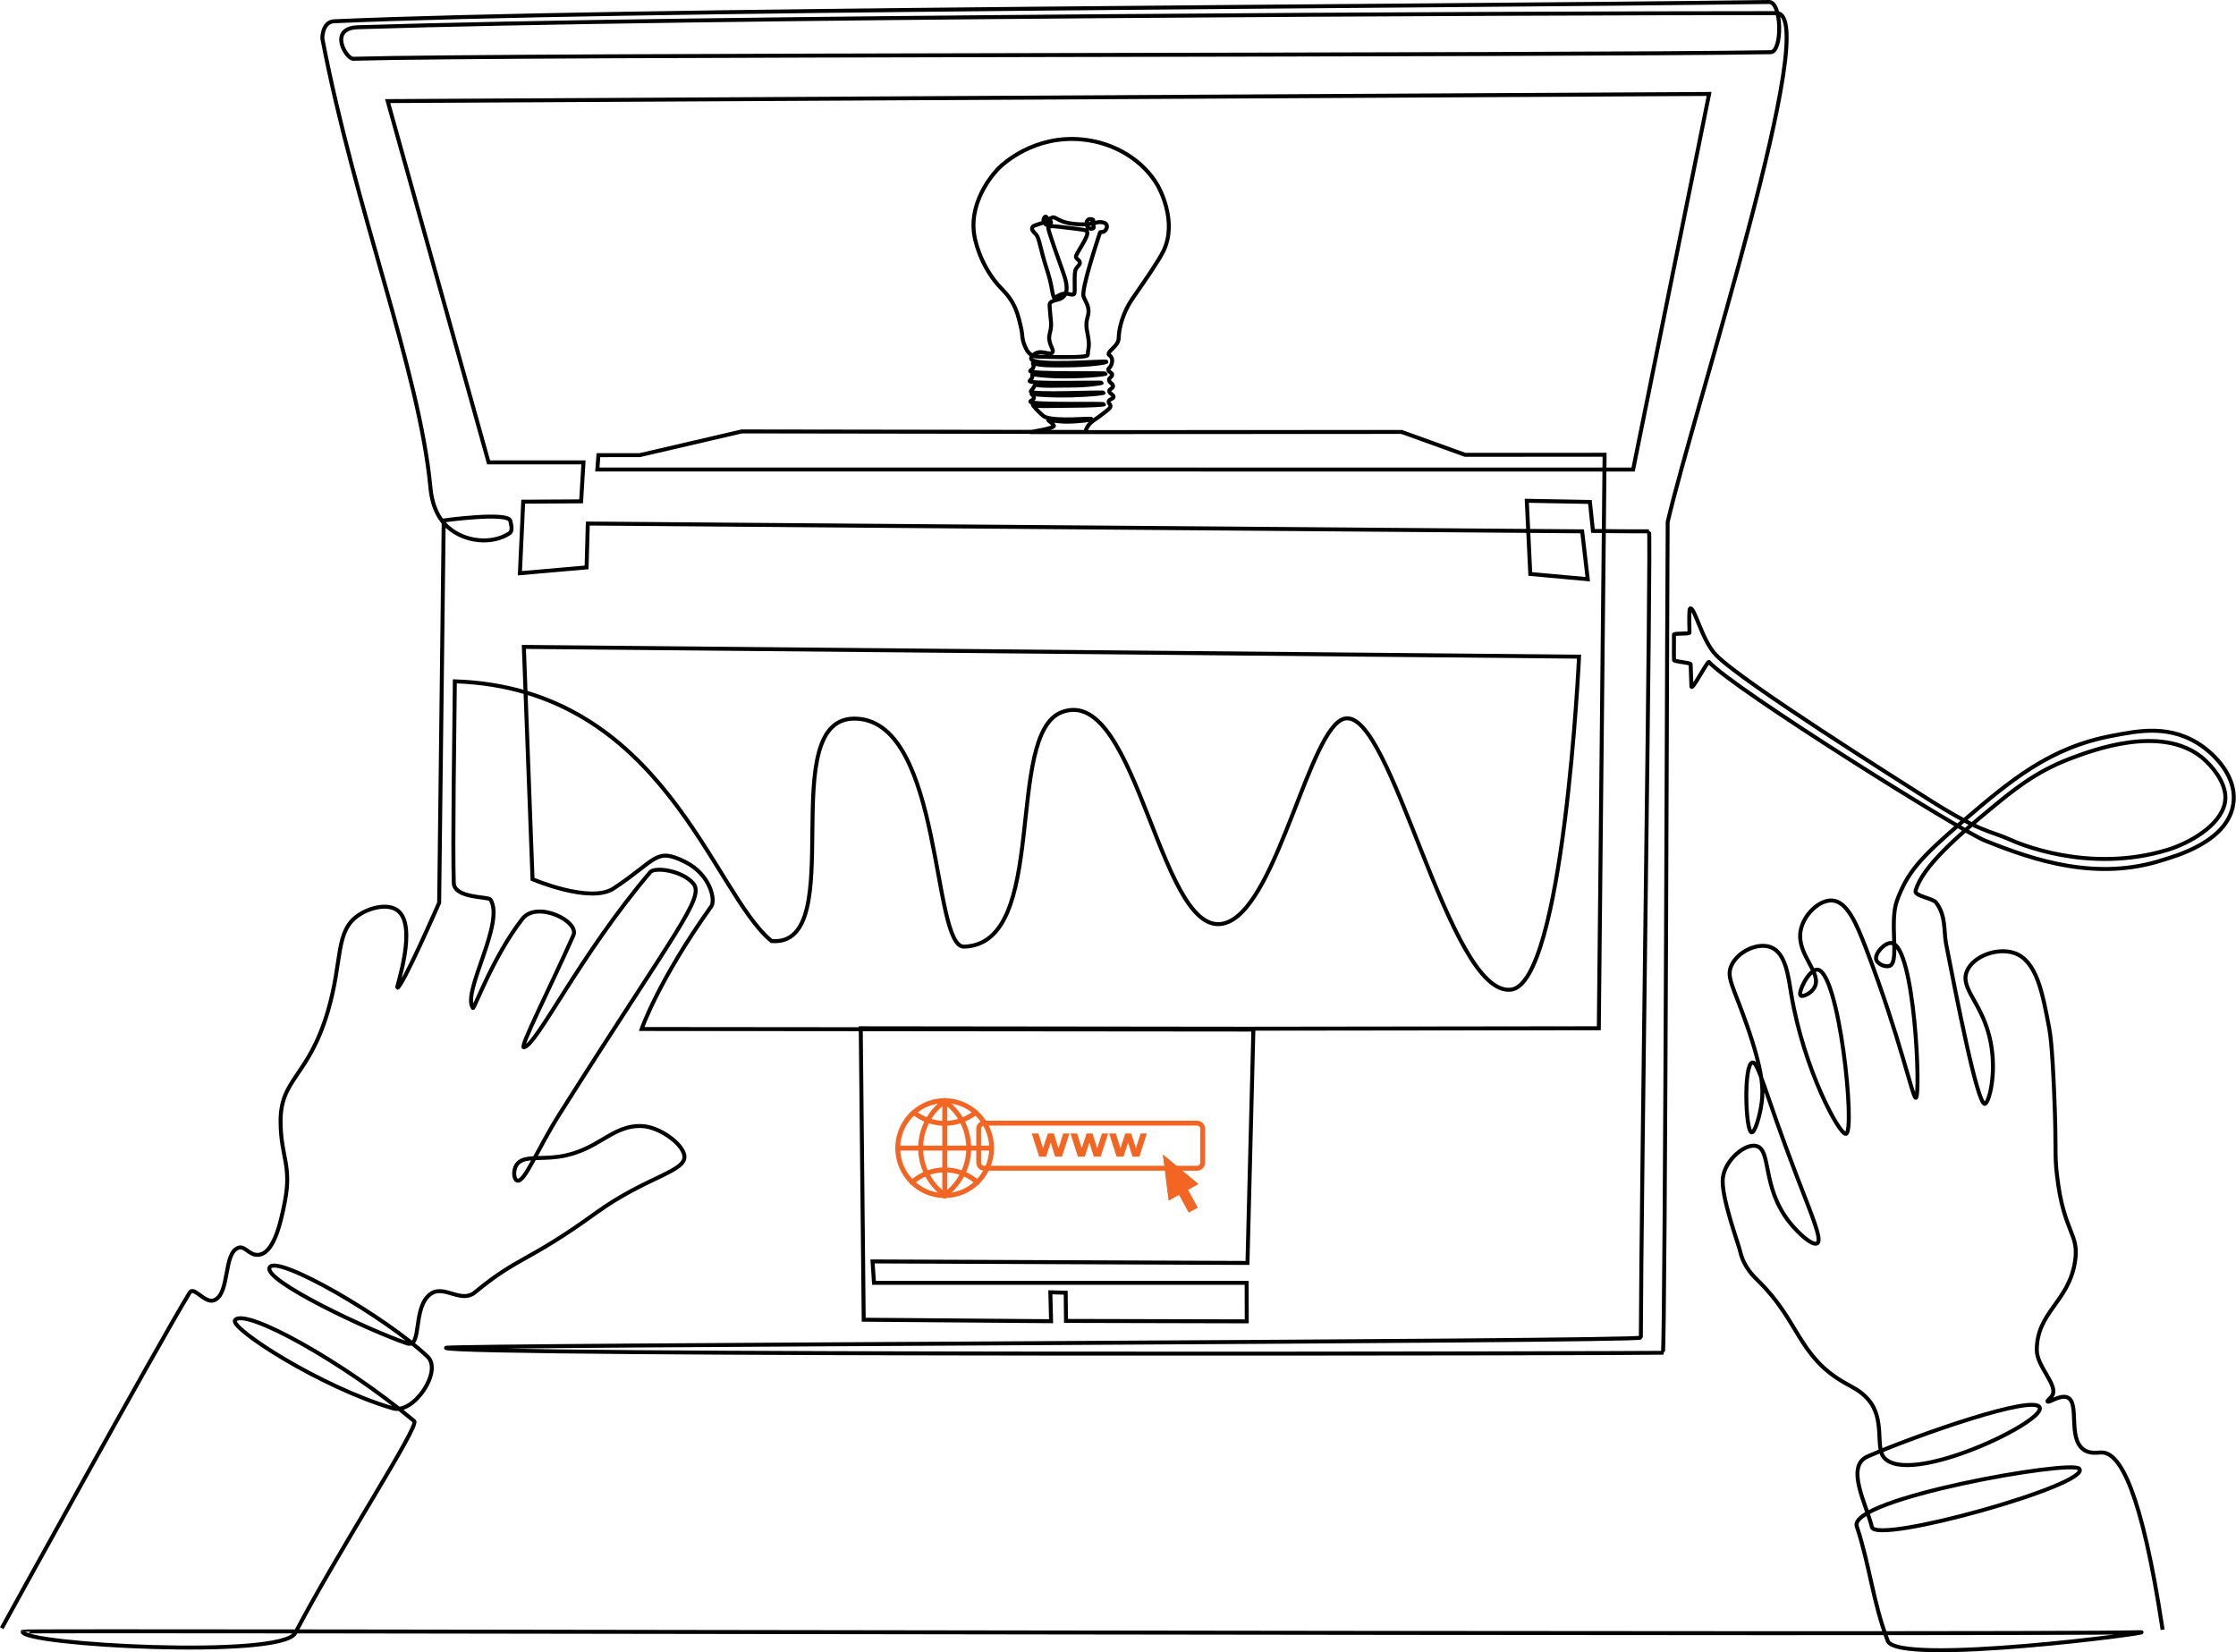 <svg xmlns="http://www.w3.org/2000/svg" width="563" height="416" viewBox="0 0 563 416" fill="none"><path d="M0.438 409.95C0.438 409.95 39.574 338.872 47.79 325.41C48.785 323.779 51.651 328.28 53.897 327.381C57.982 325.745 56.154 315.551 60.005 314.178C61.714 313.568 62.642 316.042 64.93 315.952C68.785 315.799 70.593 308.496 71.745 302.44C73.466 293.396 70.769 291.414 70.647 282.684C70.491 271.455 77.636 271.392 82.579 254.531C86.378 241.576 84.275 234.402 90.381 230.356C93.281 228.434 97.76 227.399 100.172 229.285C105.196 233.215 99.737 248.654 100.019 248.717C101.115 248.961 110.574 227.296 110.574 227.296L111.719 131.042C111.719 131.042 127.953 128.79 128.489 131.14C128.702 132.072 129.155 133.681 128.307 134.248C123.996 137.128 117.038 136.59 112.676 132.63C108.918 129.218 108.501 124.037 108.364 122.603C105.566 93.272 89.36 52.542 81.162 9.677C81.162 9.677 81.093 5.49 84.154 5.354C153.92 2.253 356.871 1.704 445.426 0.5C448.683 0.456 448.837 13.091 445.835 13.142C394.963 14.005 128.861 13.646 88.932 14.796C87.171 14.847 82.559 7.095 90.116 6.858C174.849 4.197 383.878 3.307 447.339 3.307C459.007 3.307 426.687 102.389 419.899 131.436C419.825 131.752 419.291 340.435 418.698 340.604C418.143 340.762 112.284 341.413 112.278 339.368C112.276 338.592 413.146 337.826 413.148 336.787C413.221 302.944 415.771 133.777 415.202 133.78C409.557 133.809 401.093 133.683 401.093 133.683L400.321 126.381L384.43 126.088L385.307 144.517L399.772 145.831L398.373 133.781L148.001 131.817L147.693 142.86L130.904 144.33L131.739 126.317L146.319 126.229L146.912 116.422H123.025L97.612 25.453L430.337 23.654L411.203 118.221L150.407 118.214L150.676 114.601L161.085 114.596L186.768 108.626L273.303 108.755C273.303 108.755 273.407 108.217 273.711 107.637C274.492 106.145 275.781 105.695 277.4 104.4C278.842 103.247 279.676 102.779 279.603 102.2C279.542 101.718 279.045 101.509 279.153 101.066C279.298 100.466 280.305 100.457 280.386 99.957C280.477 99.394 279.253 99.085 279.302 98.433C279.342 97.898 280.189 97.833 280.255 97.275C280.332 96.62 279.211 96.352 279.246 95.635C279.274 95.062 280.006 94.907 280.031 94.344C280.055 93.797 279.128 93.721 279.059 93.151C279.01 92.745 279.43 92.67 279.766 91.978C279.802 91.904 280.383 90.662 279.701 89.756C279.467 89.445 279.286 89.512 279.182 89.297C278.861 88.625 280.37 87.811 281.237 86.483C281.972 85.359 281.419 85.134 282.021 82.395C282.181 81.664 282.597 79.965 283.529 77.998C284.25 76.477 284.987 75.415 285.3 74.963C288.281 70.658 291.699 65.724 292.915 63.26C296.605 55.782 291.79 47.204 291.474 46.661C287.934 40.562 280.894 35.948 272.512 35.118C260.312 33.91 252.391 41.426 251.533 42.269C251.039 42.755 244.047 49.833 245.251 58.766C245.787 62.745 248.123 68.379 251.822 72.3C252.768 73.303 254.471 74.903 255.625 77.561C256.389 79.318 256.828 81.344 257.182 82.975C257.463 84.27 257.296 85.118 257.812 86.506C258.222 87.607 258.641 88.732 259.766 89.408C260.439 89.813 260.951 89.808 263.923 89.862C268.492 89.943 273.893 90.016 273.899 89.357C273.915 87.65 274.476 87.568 273.92 84.476C273.694 83.225 273.451 82.45 273.578 81.153C273.684 80.072 273.937 79.756 274.043 78.955C274.293 77.086 273.295 75.956 272.835 74.671C272.192 72.879 276.367 60.4 276.979 58.528C277.045 58.326 277.594 58.527 277.983 58.282C278.566 57.915 278.895 57.086 278.597 56.555C278.062 55.6 275.637 55.84 275.312 56.491C275.151 56.813 275.541 57.163 275.312 57.419C275.096 57.66 274.489 57.641 274.121 57.419C273.4 56.983 273.39 55.644 274.049 55.276C274.467 55.041 275.188 55.18 275.276 55.436C275.4 55.794 274.611 56.359 274.558 56.368C273.185 56.62 270.76 56.49 269.077 56.179C266.352 55.677 265.515 54.29 264.846 54.835C264.753 54.911 264.076 55.133 263.861 55.142C263.467 55.159 263.599 54.521 263.292 54.54C262.987 54.559 262.67 55.124 262.75 55.627C262.845 56.225 263.512 56.794 264.014 56.683C264.425 56.593 264.752 56.039 264.591 55.819C264.363 55.508 263.178 55.897 261.27 56.523C260.273 56.85 260.084 56.97 259.971 57.163C259.524 57.917 260.471 58.544 260.908 59.08C261.719 60.075 261.932 62.667 263.462 67.404C265.005 72.178 264.713 73.04 265.325 74.808C265.485 75.269 266.272 74.382 267.479 74.021C268.834 73.616 269.841 74.509 270.439 74.053C270.875 73.722 270.254 68.795 270.908 67.72C271.403 66.908 271.997 66.621 271.883 66.024C271.768 65.426 271.098 65.326 270.908 64.713C270.698 64.032 274.319 59.469 273.724 58.347C273.458 57.844 272.847 57.843 268.851 57.355C265.374 56.931 264.391 56.755 263.941 57.291C263.712 57.565 266.926 66.427 267.479 67.976C268.25 70.136 269.319 73.128 267.804 74.662C266.652 75.828 264.82 75.326 264.302 76.517C264.172 76.816 264.659 81.095 264.66 81.387C264.664 82.697 264.515 83.121 264.266 84.226C263.728 86.614 265.674 88.122 264.916 88.801C264.189 89.451 262.332 88.121 260.765 88.961C260.225 89.25 259.513 89.859 259.609 90.304C260.067 92.412 278.562 90.721 278.597 91.104C278.614 91.293 274.471 91.966 268.598 92C265.223 92.019 262.185 92.117 260.151 91.456C259.918 91.38 260.345 91.9 260.223 92.384C260.057 93.043 259.381 93.239 259.393 93.408C259.456 94.292 278.393 93.789 278.417 94.079C278.428 94.224 274.505 94.758 267.948 94.783C265.31 94.793 261.945 94.593 260.006 94.207C259.821 94.17 260.049 94.579 259.898 95.007C259.682 95.619 259.236 95.799 259.248 95.935C259.323 96.787 277.421 96.165 277.44 96.385C277.449 96.489 273.916 97.135 268.525 97.086C266.463 97.067 262.211 97.305 260.725 96.861C260.645 96.837 260.505 97.212 260.187 97.662C259.646 98.427 259.528 98.479 259.537 98.558C259.642 99.519 277.88 98.583 277.911 98.878C277.926 99.017 275.101 99.412 269.566 99.564C265.611 99.673 261.505 99.439 259.79 99.198C259.568 99.166 260.344 99.611 260.331 100.093C260.315 100.675 259.413 100.913 259.429 101.117C259.5 102.032 277.992 101.465 278.019 101.789C278.031 101.935 274.58 102.157 269.459 102.165C264.484 102.172 261.292 102.447 260.078 101.917C259.926 101.85 260.304 102.365 260.872 102.973C261.843 104.009 262.752 104.819 263.074 104.956C266.044 106.217 274.755 105.165 274.842 105.5C274.892 105.691 272.182 106.144 268.576 106.175C266.494 106.193 264.051 105.651 263.979 105.831C263.931 105.953 264.879 106.352 265.358 107.178C265.731 107.819 259.279 108.803 259.279 108.803L352.914 108.756L368.897 114.516L404.019 114.502L402.565 258.894L313.554 259.01L216.728 258.9L217.471 332.283L264.65 332.655L264.468 325.379L268.333 325.483L268.405 332.584L313.917 332.694L313.889 322.995H220.061L219.7 317.607L314.099 317.985L315.587 259.227L161.563 259.086C161.563 259.086 165.71 246.96 179.11 228.179C180.171 226.692 178.949 220.22 172.525 217.02C164.986 213.262 165.442 216.485 154.484 223.703C148.599 227.579 134.087 221.371 134.087 221.371L131.899 162.882L397.589 165.334C397.589 165.334 393.72 247.625 380.463 249.172C364.613 251.021 350.475 177.916 338.49 180.953C329.799 183.154 321.918 226.648 309.306 232.117C292.164 239.551 286.828 171.851 267.334 179.313C252.775 184.885 264.382 237.693 242.741 238.349C234.599 238.596 237.464 182.263 215.852 180.953C194.21 179.641 214.545 238.608 194.267 236.938C179.295 224.728 166.954 173.267 114.524 171.546C114.383 184.978 113.961 213.035 114.256 222.294C114.383 226.266 122.963 225.677 123.488 226.489C127.244 232.305 116.23 249.848 119.077 253.797C119.358 254.187 124.235 240.688 131.542 231.339C135.175 226.689 145.957 231.93 144.372 235.505C138.715 248.273 130.735 263.893 131.911 263.689C135.234 263.112 145.749 240.738 163.746 219.564C164.821 218.298 171.547 219.041 174.518 222.401C177.619 225.909 170.257 234.029 140.909 280.474C135.141 289.603 132.006 298.042 130.155 297.222C129.359 296.869 129.181 294.776 130.002 293.397C131.495 290.886 135.584 291.941 140.557 291.255C150.717 289.851 153.964 283.133 161.731 283.53C165.948 283.745 171.83 287.833 172.309 290.943C172.935 295.004 162.717 296.236 150.044 305.409C132.794 317.893 130.633 316.258 119.599 325.376C116.122 328.249 111.94 323.496 108.585 325.682C103.673 328.881 106.477 339.587 102.466 338.228C92.882 334.981 66.09 322.352 67.894 319.102C69.747 315.764 97.396 331.773 107.667 341.594C111.487 345.247 104.129 356.118 98.947 354.6C80.665 349.242 57.794 334.393 59.174 332.414C61.48 329.106 86.196 342.685 104.302 357.813C105.706 358.987 85.249 390.302 74.331 411.171C70.914 417.701 5.371 414.155 5.694 410.808C5.734 410.395 509.645 411.737 538.945 410.962C544.081 410.827 477.768 419.564 475.312 413.138C471.562 403.326 470.847 394.394 467.517 384.307C465.23 377.384 521.567 367.45 523.535 369.801C526.811 373.714 472.395 388.947 471.324 384.488C469.968 378.845 464.545 369.2 470.236 366.718C482.001 361.587 512.621 350.782 513.598 354.456C514.609 358.26 480.617 374.378 474.349 366.961C472.147 364.356 474.707 357.315 470.417 352.393C468.412 350.093 466.56 349.378 464.253 348.042C452.708 341.35 452.991 332.516 442.68 322.474C441.65 321.472 439.016 318.997 438.148 315.04C437.756 313.257 433.234 301.144 433.797 296.544C434.339 292.107 439.451 287.737 442.317 288.566C446.038 289.643 443.59 298.792 450.475 307.605C452.816 310.602 456.398 313.768 457.546 313.045C458.894 312.196 456.309 306.337 452.288 295.819C444.252 274.796 442.748 267.255 441.23 267.532C438.984 267.942 439.479 284.951 441.048 285.121C441.838 285.207 443.132 281.059 443.586 277.505C443.994 274.313 443.95 269.82 439.779 257.922C436.373 248.205 434.589 246.028 435.972 243.053C437.624 239.501 442.682 237.201 445.943 238.52C449.65 240.019 450.285 245.889 451.019 250.306C454.164 269.225 463.174 285.819 464.797 285.483C467.233 284.98 463.087 244.291 457.546 244.141C455.423 244.083 452.615 249.961 453.376 250.668C453.814 251.075 455.922 250.234 456.821 248.674C458.968 244.946 452.297 240.421 453.376 234.349C454.095 230.301 458.091 226.5 461.353 226.733C465.118 227.002 467.474 232.615 469.874 238.882C478.537 261.517 481.563 276.523 482.383 276.417C483.679 276.25 482.145 237.918 476.219 237.432C474.567 237.296 471.989 240.053 472.412 241.602C472.741 242.806 475.012 243.747 476.038 243.053C478.161 241.616 475.704 231.94 477.658 226.692C480.296 219.611 483.437 216.031 494.074 206.91C506.235 196.481 516.04 188.253 531.7 185.283C538.353 184.021 546.658 182.172 554.772 188.088C555.448 188.581 563.184 194.14 562.379 201.944C561.343 211.983 547.337 215.635 544.602 216.521C528.108 221.864 512.562 216.802 499.782 211.644C493.228 208.999 436.164 173.205 430.321 166.694C429.923 166.25 425.901 174.328 425.873 172.759C425.849 171.427 425.774 169.439 425.688 167.234C425.672 166.822 421.515 166.609 421.498 166.184C421.423 164.263 421.529 161.653 421.471 159.803C421.456 159.343 425.41 159.714 425.398 159.279C425.314 156.169 425.302 153.365 425.516 153.229C426.661 152.502 428.444 161.244 432.144 164.993C439.012 171.954 478.808 196.908 483.905 200.194C498.878 209.848 500.698 208.961 506.161 211.422C507.813 212.166 525.692 220.099 545.798 213.966C551.066 212.359 559.026 208.001 560.191 202.176C561.354 196.362 554.624 190.869 554.339 190.643C544.01 182.422 526.945 188.856 521.295 190.987C512.397 194.342 506.572 199.235 501.331 203.553C493.15 210.292 483.9 218.308 482.311 224.332C481.982 225.581 486.665 226.186 487.455 227.207C490.033 230.536 489.385 234.464 489.997 237.612C492.587 250.925 497.846 277.959 499.739 277.929C500.722 277.914 502.813 270.583 501.237 262.455C499.307 252.5 493.366 249.027 495.255 244.503C496.842 240.699 502.987 238.495 507.22 239.97C512.772 241.905 514.278 249.907 515.922 258.647C516.221 260.239 516.684 263.01 517.191 274.604C517.873 290.19 517.25 290.041 517.916 295.819C519.638 310.748 523.643 310.414 522.448 317.76C520.799 327.896 512.883 330.313 512.84 339.882C512.82 344.18 518.49 348.912 516.647 351.487C516.225 352.077 515.411 352.625 515.549 352.871C515.816 353.348 518.745 351.04 520.588 351.863C523.681 353.243 520.58 362.037 524.62 364.968C526.305 366.191 528.204 365.649 529.407 365.724C533.77 366 539.17 375.052 544.526 410.334" stroke="black" stroke-miterlimit="10"></path><path d="M238.059 301.639C237.725 301.639 237.452 301.368 237.447 301.029C237.441 300.687 237.711 300.404 238.05 300.399C240.9 300.353 243.598 299.224 245.647 297.219C245.892 296.982 246.278 296.989 246.513 297.234C246.749 297.481 246.742 297.873 246.499 298.111C244.225 300.334 241.231 301.587 238.069 301.638C238.066 301.639 238.063 301.639 238.059 301.639Z" fill="#F26522"></path><path d="M237.674 277.75C237.34 277.75 237.067 277.478 237.061 277.139C237.056 276.796 237.326 276.515 237.665 276.51L237.721 276.507C237.769 276.503 237.818 276.5 237.867 276.5C238.205 276.5 238.48 276.778 238.48 277.12C238.48 277.462 238.205 277.74 237.867 277.74L237.808 277.743C237.766 277.746 237.725 277.749 237.683 277.75C237.68 277.75 237.677 277.75 237.674 277.75Z" fill="#F26522"></path><path d="M226.05 289.695C225.712 289.695 225.438 289.417 225.438 289.075C225.438 285.464 226.984 282.021 229.681 279.628C229.935 279.402 230.322 279.428 230.545 279.685C230.768 279.943 230.743 280.334 230.489 280.56C228.057 282.718 226.663 285.821 226.663 289.075C226.663 289.417 226.389 289.695 226.05 289.695Z" fill="#F26522"></path><path d="M237.674 301.639C237.671 301.639 237.668 301.639 237.665 301.639C234.502 301.588 231.509 300.335 229.235 298.111C228.992 297.873 228.985 297.481 229.221 297.235C229.456 296.989 229.844 296.982 230.087 297.22C232.136 299.224 234.834 300.353 237.684 300.399C238.022 300.405 238.292 300.687 238.287 301.029C238.282 301.368 238.008 301.639 237.674 301.639Z" fill="#F26522"></path><path d="M229.661 298.285C229.508 298.285 229.354 298.227 229.235 298.111C226.786 295.717 225.438 292.507 225.438 289.075C225.438 288.732 225.712 288.455 226.05 288.455C226.389 288.455 226.663 288.732 226.663 289.075C226.663 292.168 227.879 295.061 230.087 297.22C230.331 297.458 230.337 297.85 230.102 298.096C229.981 298.222 229.821 298.285 229.661 298.285Z" fill="#F26522"></path><path d="M237.867 301.649C237.816 301.649 237.766 301.646 237.717 301.642L237.661 301.639C237.322 301.631 237.054 301.347 237.061 301.005C237.069 300.668 237.342 300.399 237.673 300.399C237.678 300.399 237.683 300.399 237.687 300.399C237.728 300.4 237.767 300.403 237.806 300.406L237.867 300.409C238.205 300.409 238.479 300.687 238.479 301.029C238.48 301.371 238.205 301.649 237.867 301.649Z" fill="#F26522"></path><path d="M237.867 301.649C237.529 301.649 237.254 301.371 237.254 301.029C237.254 300.687 237.529 300.409 237.867 300.409L237.927 300.406C237.967 300.403 238.006 300.4 238.046 300.399C238.365 300.4 238.664 300.662 238.672 301.005C238.679 301.347 238.411 301.631 238.073 301.639L238.017 301.642C237.967 301.646 237.918 301.649 237.867 301.649Z" fill="#F26522"></path><path d="M245.648 280.714C245.505 280.714 245.361 280.663 245.245 280.56C243.251 278.791 240.696 277.793 238.049 277.75C237.711 277.744 237.441 277.462 237.447 277.12C237.452 276.778 237.723 276.515 238.069 276.51C241.006 276.558 243.841 277.665 246.052 279.628C246.307 279.854 246.332 280.246 246.109 280.503C245.988 280.642 245.819 280.714 245.648 280.714Z" fill="#F26522"></path><path d="M230.085 280.714C229.915 280.714 229.745 280.642 229.624 280.503C229.401 280.246 229.426 279.854 229.681 279.628C231.892 277.665 234.727 276.558 237.664 276.51C238.018 276.496 238.281 276.777 238.287 277.12C238.292 277.462 238.022 277.744 237.684 277.75C235.037 277.793 232.482 278.791 230.489 280.56C230.373 280.663 230.228 280.714 230.085 280.714Z" fill="#F26522"></path><path d="M238.059 277.75C238.057 277.75 238.054 277.75 238.05 277.75C238.008 277.749 237.967 277.746 237.925 277.743L237.867 277.74C237.528 277.74 237.254 277.462 237.254 277.12C237.254 276.778 237.528 276.5 237.867 276.5C237.916 276.5 237.964 276.503 238.013 276.507L238.068 276.51C238.407 276.515 238.677 276.796 238.672 277.139C238.667 277.478 238.394 277.75 238.059 277.75Z" fill="#F26522"></path><path d="M246.073 298.285C245.912 298.285 245.752 298.222 245.632 298.096C245.397 297.85 245.403 297.458 245.647 297.22C247.854 295.061 249.07 292.169 249.07 289.075C249.07 285.821 247.676 282.718 245.244 280.56C244.99 280.334 244.965 279.943 245.188 279.685C245.41 279.428 245.798 279.402 246.052 279.628C248.749 282.021 250.295 285.464 250.295 289.075C250.295 292.508 248.947 295.717 246.498 298.111C246.38 298.228 246.226 298.285 246.073 298.285Z" fill="#F26522"></path><path d="M233.601 282.698C233.5 282.698 233.398 282.673 233.304 282.62C233.008 282.453 232.901 282.076 233.065 281.777C234.144 279.811 235.681 278.079 237.513 276.769C237.788 276.571 238.172 276.638 238.367 276.918C238.562 277.197 238.497 277.584 238.221 277.782C236.539 278.985 235.126 280.575 234.137 282.378C234.025 282.582 233.816 282.698 233.601 282.698Z" fill="#F26522"></path><path d="M237.867 277.895C237.675 277.895 237.486 277.804 237.366 277.633C237.171 277.353 237.237 276.966 237.514 276.769L237.581 276.717C237.624 276.683 237.667 276.65 237.712 276.619C237.991 276.424 238.372 276.496 238.564 276.778C238.756 277.06 238.685 277.446 238.407 277.64C238.381 277.658 238.357 277.677 238.332 277.697C238.295 277.726 238.258 277.755 238.22 277.782C238.113 277.858 237.99 277.895 237.867 277.895Z" fill="#F26522"></path><path d="M233.287 296.059C233.061 296.059 232.844 295.932 232.737 295.713C231.717 293.616 231.199 291.382 231.199 289.075C231.199 288.732 231.473 288.455 231.812 288.455C232.15 288.455 232.425 288.732 232.425 289.075C232.425 291.191 232.899 293.24 233.836 295.165C233.986 295.472 233.861 295.844 233.557 295.995C233.471 296.038 233.378 296.059 233.287 296.059Z" fill="#F26522"></path><path d="M238.059 301.639C237.941 301.639 237.822 301.605 237.716 301.532C237.669 301.5 237.623 301.465 237.578 301.43L237.514 301.38C237.237 301.183 237.171 300.796 237.366 300.516C237.562 300.237 237.944 300.17 238.22 300.367C238.258 300.394 238.294 300.422 238.33 300.45C238.354 300.469 238.377 300.488 238.403 300.506C238.684 300.698 238.757 301.083 238.567 301.366C238.449 301.543 238.256 301.639 238.059 301.639Z" fill="#F26522"></path><path d="M237.866 301.494C237.744 301.494 237.62 301.457 237.513 301.38C235.486 299.93 233.835 297.97 232.737 295.712C232.587 295.405 232.713 295.034 233.016 294.883C233.32 294.731 233.687 294.858 233.837 295.165C234.845 297.238 236.361 299.037 238.221 300.368C238.497 300.565 238.563 300.952 238.367 301.232C238.248 301.403 238.059 301.494 237.866 301.494Z" fill="#F26522"></path><path d="M231.812 289.695C231.473 289.695 231.199 289.417 231.199 289.075C231.199 286.528 231.844 284.004 233.065 281.777C233.229 281.477 233.603 281.37 233.898 281.535C234.194 281.701 234.301 282.079 234.137 282.378C233.017 284.422 232.425 286.737 232.425 289.075C232.425 289.417 232.15 289.695 231.812 289.695Z" fill="#F26522"></path><path d="M233.601 282.698C233.532 282.698 233.461 282.686 233.392 282.661C232.048 282.167 230.807 281.467 229.703 280.579C229.439 280.366 229.394 279.976 229.605 279.708C229.816 279.441 230.201 279.396 230.466 279.609C231.466 280.413 232.591 281.048 233.811 281.495C234.128 281.612 234.293 281.968 234.177 282.289C234.087 282.541 233.852 282.698 233.601 282.698Z" fill="#F26522"></path><path d="M242.132 282.698C241.882 282.698 241.647 282.541 241.556 282.289C241.441 281.967 241.605 281.612 241.923 281.495C243.143 281.047 244.268 280.413 245.267 279.609C245.533 279.396 245.918 279.44 246.128 279.708C246.339 279.976 246.295 280.366 246.03 280.579C244.926 281.467 243.686 282.167 242.342 282.66C242.272 282.686 242.202 282.698 242.132 282.698Z" fill="#F26522"></path><path d="M237.867 283.468C237.529 283.468 237.254 283.19 237.254 282.848C237.254 282.505 237.529 282.228 237.867 282.228C239.233 282.228 240.598 281.981 241.923 281.495C242.241 281.379 242.593 281.545 242.708 281.866C242.823 282.188 242.659 282.544 242.341 282.661C240.881 283.196 239.376 283.468 237.867 283.468Z" fill="#F26522"></path><path d="M237.867 283.468C236.358 283.468 234.852 283.196 233.393 282.661C233.074 282.544 232.91 282.188 233.026 281.866C233.14 281.545 233.493 281.379 233.81 281.495C235.136 281.981 236.501 282.228 237.867 282.228C238.205 282.228 238.48 282.505 238.48 282.848C238.48 283.19 238.205 283.468 237.867 283.468Z" fill="#F26522"></path><path d="M246.072 298.285C245.93 298.285 245.787 298.235 245.671 298.133C244.645 297.231 243.484 296.518 242.222 296.016C241.907 295.89 241.753 295.53 241.876 295.212C242 294.893 242.356 294.737 242.671 294.862C244.063 295.417 245.343 296.202 246.475 297.198C246.73 297.422 246.757 297.814 246.535 298.072C246.414 298.213 246.244 298.285 246.072 298.285Z" fill="#F26522"></path><path d="M242.447 296.059C242.372 296.059 242.296 296.045 242.222 296.016C240.816 295.456 239.351 295.172 237.867 295.172C237.529 295.172 237.254 294.895 237.254 294.553C237.254 294.21 237.529 293.933 237.867 293.933C239.506 293.933 241.122 294.245 242.671 294.862C242.986 294.987 243.141 295.347 243.017 295.666C242.922 295.91 242.691 296.059 242.447 296.059Z" fill="#F26522"></path><path d="M233.287 296.059C233.043 296.059 232.812 295.91 232.717 295.666C232.593 295.347 232.748 294.987 233.063 294.862C234.612 294.246 236.228 293.933 237.867 293.933C238.206 293.933 238.48 294.21 238.48 294.553C238.48 294.895 238.206 295.173 237.867 295.173C236.382 295.173 234.917 295.457 233.512 296.016C233.438 296.045 233.361 296.059 233.287 296.059Z" fill="#F26522"></path><path d="M229.662 298.285C229.49 298.285 229.32 298.213 229.199 298.072C228.977 297.814 229.004 297.422 229.259 297.198C230.39 296.203 231.669 295.417 233.062 294.862C233.377 294.737 233.733 294.893 233.857 295.212C233.981 295.53 233.826 295.89 233.511 296.016C232.248 296.519 231.088 297.231 230.063 298.133C229.947 298.235 229.804 298.285 229.662 298.285Z" fill="#F26522"></path><path d="M243.922 289.695C243.583 289.695 243.309 289.417 243.309 289.075C243.309 286.737 242.717 284.422 241.597 282.378C241.433 282.079 241.539 281.701 241.835 281.535C242.132 281.37 242.504 281.477 242.668 281.777C243.889 284.004 244.534 286.527 244.534 289.075C244.534 289.417 244.26 289.695 243.922 289.695Z" fill="#F26522"></path><path d="M237.866 277.895C237.746 277.895 237.624 277.859 237.517 277.784C237.476 277.755 237.437 277.725 237.397 277.694C237.374 277.675 237.351 277.657 237.326 277.64C237.048 277.446 236.977 277.06 237.169 276.778C237.361 276.496 237.742 276.424 238.021 276.619C238.065 276.649 238.106 276.681 238.148 276.714L238.217 276.766C238.495 276.962 238.563 277.348 238.37 277.629C238.251 277.802 238.06 277.895 237.866 277.895Z" fill="#F26522"></path><path d="M237.674 301.639C237.478 301.639 237.285 301.544 237.167 301.366C236.977 301.083 237.05 300.698 237.331 300.506C237.355 300.489 237.378 300.471 237.401 300.453C237.439 300.423 237.477 300.393 237.517 300.365C237.796 300.17 238.176 300.238 238.37 300.52C238.563 300.801 238.495 301.187 238.217 301.383L238.151 301.433C238.108 301.467 238.063 301.501 238.017 301.532C237.912 301.605 237.793 301.639 237.674 301.639Z" fill="#F26522"></path><path d="M242.446 296.059C242.355 296.059 242.263 296.038 242.176 295.995C241.872 295.844 241.747 295.472 241.897 295.165C242.834 293.24 243.309 291.191 243.309 289.075C243.309 288.732 243.583 288.455 243.921 288.455C244.26 288.455 244.534 288.732 244.534 289.075C244.534 291.382 244.017 293.616 242.996 295.713C242.89 295.932 242.672 296.059 242.446 296.059Z" fill="#F26522"></path><path d="M237.867 301.494C237.675 301.494 237.486 301.402 237.367 301.231C237.171 300.952 237.237 300.565 237.513 300.367C239.373 299.036 240.889 297.238 241.897 295.165C242.046 294.858 242.414 294.731 242.717 294.882C243.02 295.033 243.146 295.405 242.997 295.712C241.899 297.97 240.247 299.93 238.221 301.38C238.113 301.457 237.99 301.494 237.867 301.494Z" fill="#F26522"></path><path d="M242.133 282.698C241.917 282.698 241.708 282.583 241.597 282.379C240.608 280.575 239.196 278.986 237.514 277.782C237.237 277.584 237.172 277.197 237.367 276.918C237.563 276.638 237.946 276.572 238.221 276.77C240.053 278.081 241.591 279.812 242.668 281.777C242.832 282.077 242.726 282.454 242.43 282.62C242.335 282.673 242.233 282.698 242.133 282.698Z" fill="#F26522"></path><path d="M231.812 289.695L226.05 289.695C225.712 289.695 225.438 289.417 225.438 289.075C225.438 288.732 225.712 288.455 226.05 288.455H231.812C232.15 288.455 232.425 288.732 232.425 289.075C232.425 289.417 232.15 289.695 231.812 289.695Z" fill="#F26522"></path><path d="M243.922 289.695L237.867 289.695C237.529 289.695 237.254 289.417 237.254 289.075C237.254 288.732 237.529 288.455 237.867 288.455H243.921C244.26 288.455 244.534 288.732 244.534 289.075C244.534 289.417 244.26 289.695 243.922 289.695Z" fill="#F26522"></path><path d="M237.867 289.695L231.812 289.695C231.473 289.695 231.199 289.417 231.199 289.075C231.199 288.732 231.473 288.455 231.812 288.455H237.867C238.205 288.455 238.48 288.732 238.48 289.075C238.48 289.417 238.205 289.695 237.867 289.695Z" fill="#F26522"></path><path d="M249.334 289.695L243.922 289.695C243.583 289.695 243.309 289.417 243.309 289.075C243.309 288.732 243.583 288.455 243.921 288.455H249.334C249.673 288.455 249.947 288.732 249.947 289.075C249.947 289.417 249.673 289.695 249.334 289.695Z" fill="#F26522"></path><path d="M237.867 283.468C237.529 283.468 237.254 283.19 237.254 282.848V277.275C237.254 276.933 237.529 276.655 237.867 276.655C238.205 276.655 238.48 276.933 238.48 277.275L238.48 282.848C238.48 283.19 238.205 283.468 237.867 283.468Z" fill="#F26522"></path><path d="M237.867 289.695C237.529 289.695 237.254 289.417 237.254 289.075V282.848C237.254 282.505 237.529 282.228 237.867 282.228C238.205 282.228 238.48 282.505 238.48 282.848L238.48 289.075C238.48 289.417 238.205 289.695 237.867 289.695Z" fill="#F26522"></path><path d="M237.867 301.494C237.529 301.494 237.254 301.216 237.254 300.874V294.553C237.254 294.21 237.529 293.933 237.867 293.933C238.205 293.933 238.48 294.21 238.48 294.553V300.874C238.48 301.216 238.205 301.494 237.867 301.494Z" fill="#F26522"></path><path d="M237.867 277.895C237.529 277.895 237.254 277.618 237.254 277.275V277.12C237.254 276.778 237.529 276.5 237.867 276.5C238.205 276.5 238.48 276.778 238.48 277.12L238.48 277.275C238.48 277.618 238.205 277.895 237.867 277.895Z" fill="#F26522"></path><path d="M237.867 295.172C237.529 295.172 237.254 294.895 237.254 294.553V289.075C237.254 288.732 237.529 288.455 237.867 288.455C238.205 288.455 238.48 288.732 238.48 289.075V294.553C238.48 294.895 238.205 295.172 237.867 295.172Z" fill="#F26522"></path><path d="M237.867 301.649C237.529 301.649 237.254 301.371 237.254 301.029V300.874C237.254 300.531 237.529 300.254 237.867 300.254C238.205 300.254 238.48 300.531 238.48 300.874V301.029C238.48 301.371 238.205 301.649 237.867 301.649Z" fill="#F26522"></path><path d="M301.429 294.754H247.823C246.715 294.754 245.814 293.842 245.814 292.722V284.211C245.814 283.091 246.716 282.179 247.823 282.179H301.429C302.537 282.179 303.438 283.091 303.438 284.211V292.722C303.438 293.842 302.537 294.754 301.429 294.754ZM247.823 283.407C247.385 283.407 247.028 283.768 247.028 284.211V292.722C247.028 293.166 247.385 293.526 247.823 293.526H301.429C301.867 293.526 302.224 293.165 302.224 292.722V284.211C302.224 283.768 301.867 283.407 301.429 283.407H247.823Z" fill="#F26522"></path><path d="M301.703 298.113L292.83 290.725L294.277 302.258L296.889 300.799L299.328 305.272L301.529 304.044L299.09 299.571L301.703 298.113Z" fill="#F26522"></path><path d="M301.703 298.113L292.83 290.725L294.277 302.258L296.889 300.799L299.328 305.272L301.529 304.044L299.09 299.571L301.703 298.113Z" fill="#F26522"></path><path d="M261.657 291.214L259.788 285.383H261.468L263.04 290.431H262.192L263.847 285.383H265.345L266.91 290.431H266.095L267.717 285.383H269.273L267.404 291.214H265.658L264.325 286.924H264.794L263.402 291.214H261.657Z" fill="#F26522"></path><path d="M271.402 291.214L269.533 285.383H271.212L272.785 290.431H271.937L273.592 285.383H275.09L276.655 290.431H275.84L277.462 285.383H279.018L277.149 291.214H275.403L274.069 286.924H274.539L273.147 291.214H271.402Z" fill="#F26522"></path><path d="M281.147 291.214L279.278 285.383H280.957L282.53 290.431H281.682L283.337 285.383H284.835L286.4 290.431H285.585L287.206 285.383H288.763L286.894 291.214H285.148L283.814 286.924H284.284L282.892 291.214H281.147Z" fill="#F26522"></path></svg>